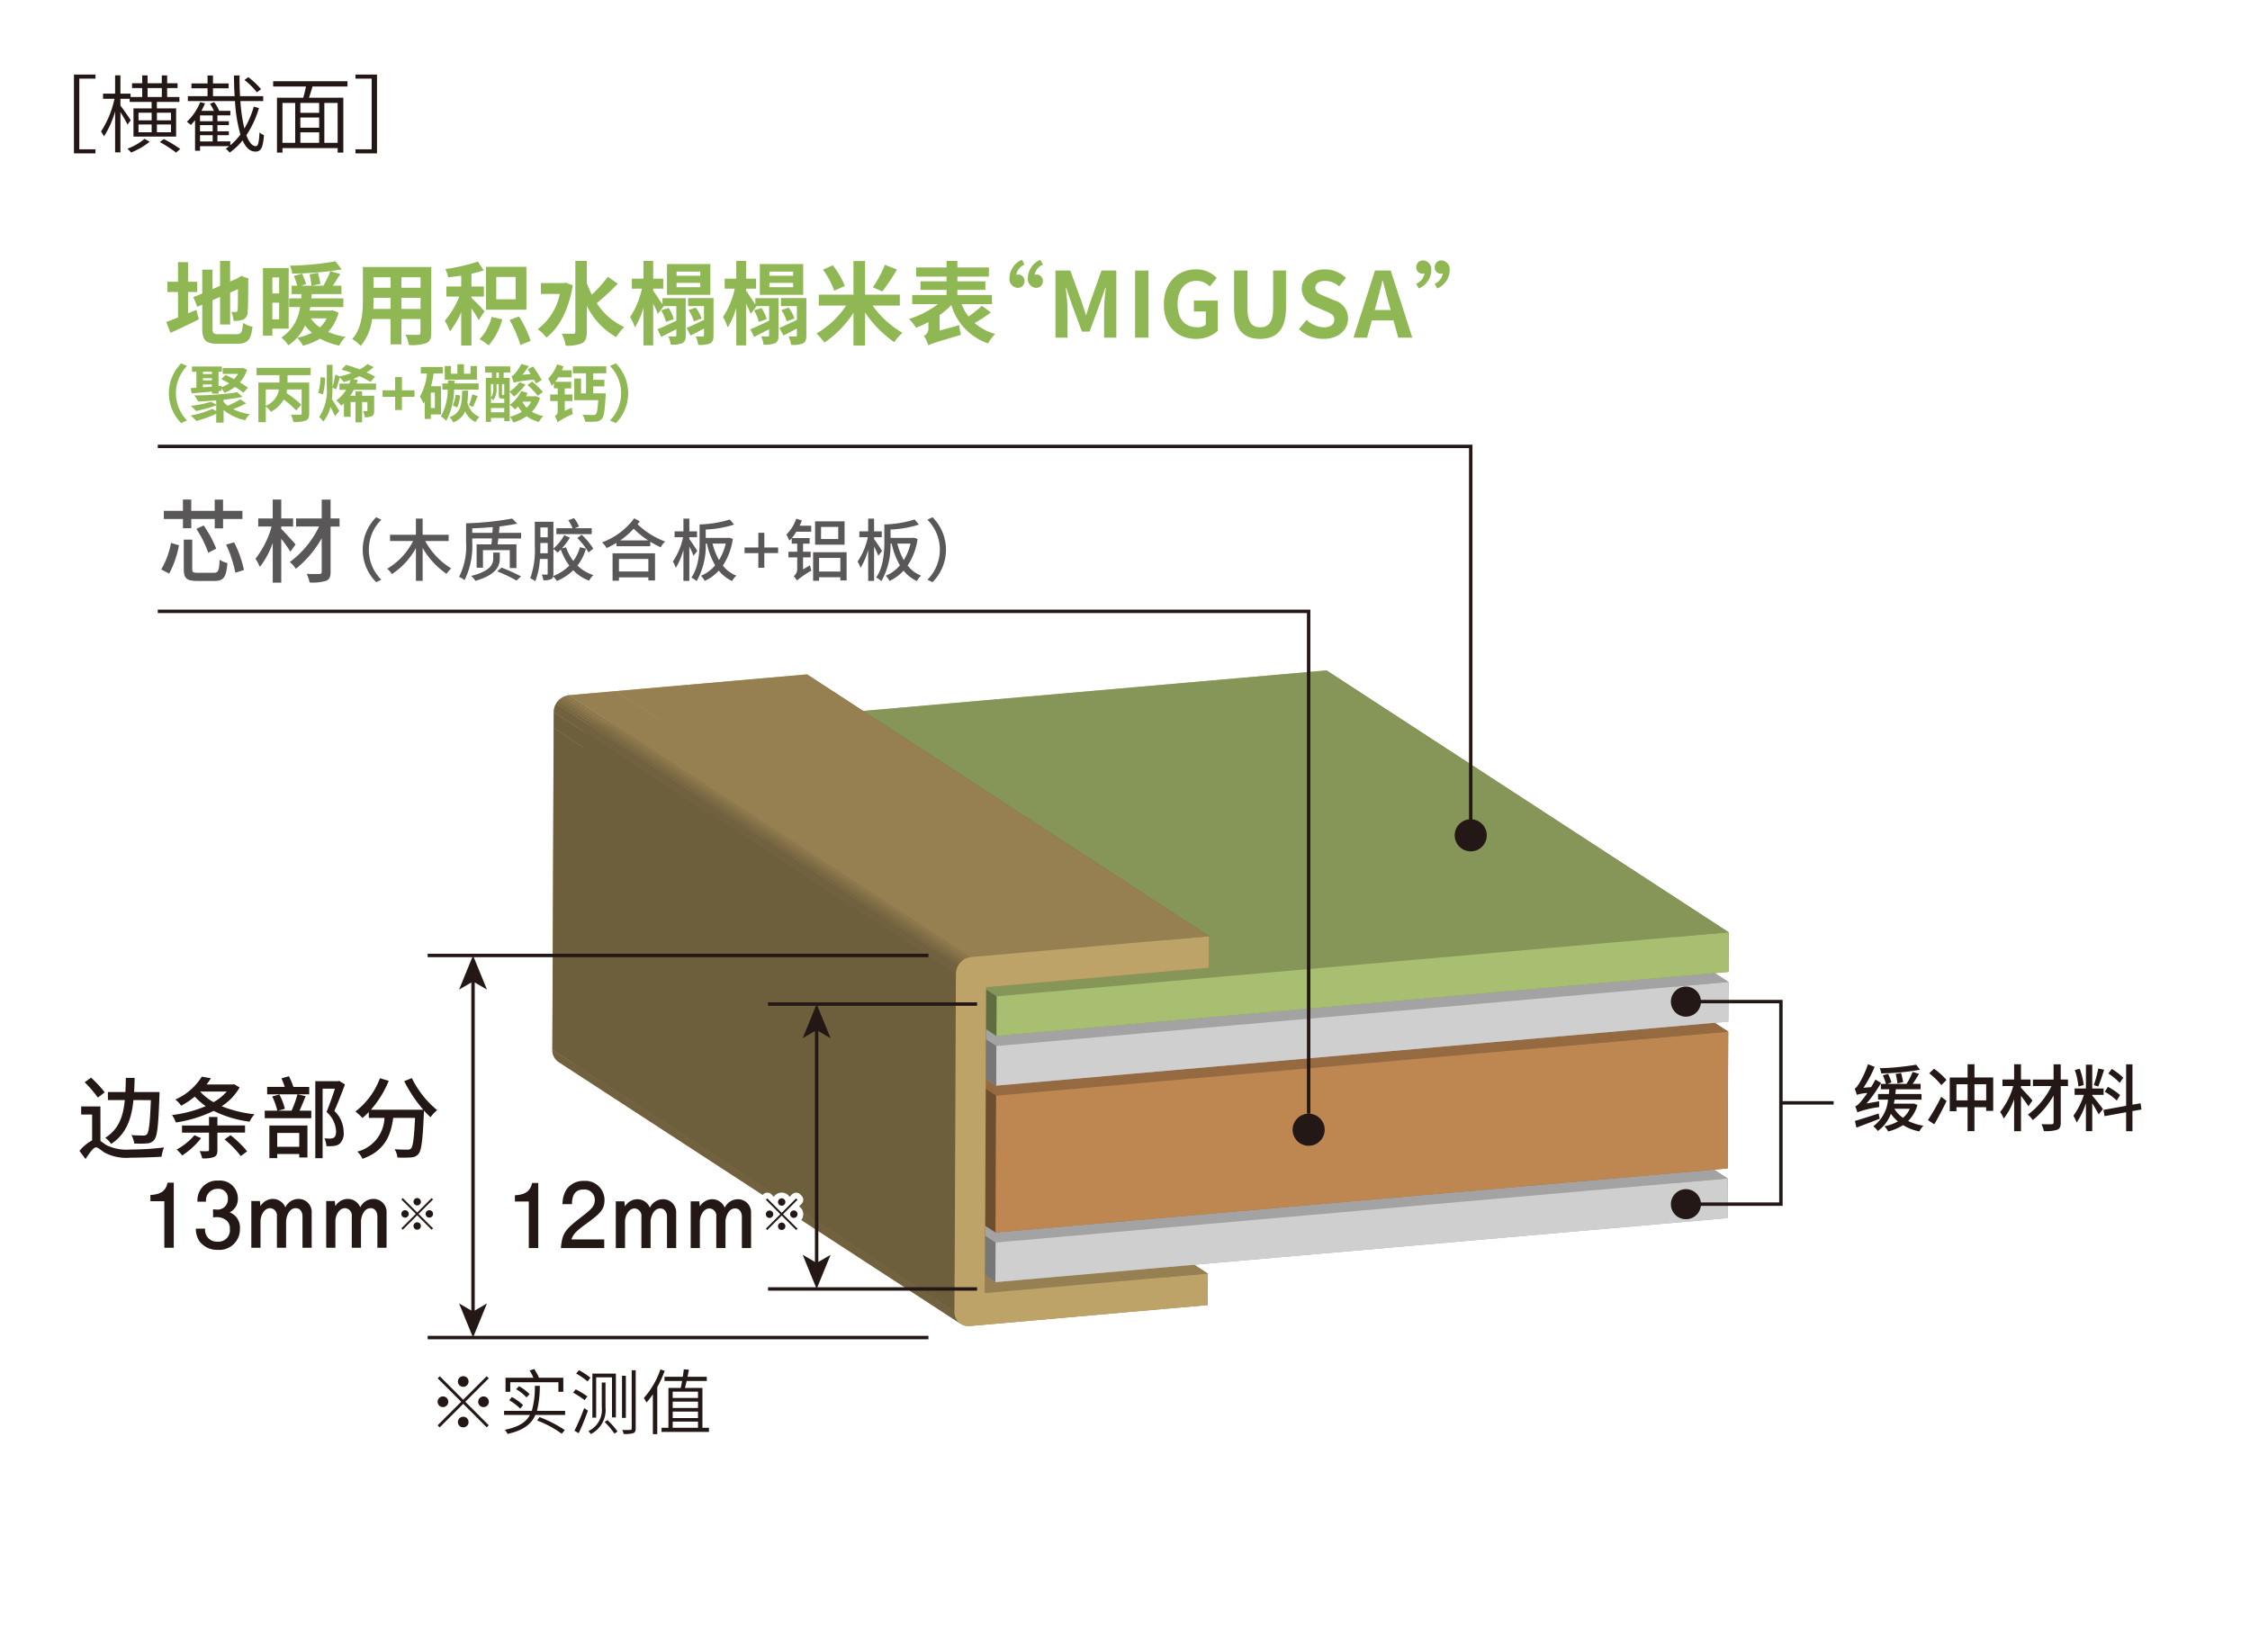 <svg id="レイヤー_1" data-name="レイヤー 1" xmlns="http://www.w3.org/2000/svg" xmlns:xlink="http://www.w3.org/1999/xlink" viewBox="0 0 320 235">
  <defs>
    <style>
      .cls-1, .cls-31 {
        fill: none;
      }

      .cls-2, .cls-29 {
        fill: #fff;
      }

      .cls-3 {
        isolation: isolate;
      }

      .cls-4 {
        fill: #cfcfd0;
      }

      .cls-5 {
        fill: #be8752;
      }

      .cls-6 {
        fill: #a8be70;
      }

      .cls-7 {
        fill: #bea368;
      }

      .cls-8 {
        fill: #777778;
      }

      .cls-9 {
        fill: #6d4e2f;
      }

      .cls-10 {
        fill: #616d40;
      }

      .cls-11 {
        fill: #6d5e3c;
      }

      .cls-12 {
        fill: #968052;
      }

      .cls-13 {
        fill: #a3a3a4;
      }

      .cls-14 {
        clip-path: url(#clip-path);
      }

      .cls-15 {
        fill: #907b4f;
      }

      .cls-16 {
        fill: #8c784c;
      }

      .cls-17 {
        fill: #966a41;
      }

      .cls-18 {
        fill: #859658;
      }

      .cls-19 {
        clip-path: url(#clip-path-2);
      }

      .cls-20 {
        fill: #71613e;
      }

      .cls-21 {
        clip-path: url(#clip-path-3);
      }

      .cls-22 {
        fill: #766540;
      }

      .cls-23 {
        fill: #7a6943;
      }

      .cls-24 {
        fill: #7e6c45;
      }

      .cls-25 {
        fill: #837047;
      }

      .cls-26 {
        fill: #87744a;
      }

      .cls-27 {
        fill: #595757;
      }

      .cls-28 {
        fill: #231815;
      }

      .cls-29 {
        stroke: #fff;
        stroke-linecap: round;
        stroke-linejoin: round;
        stroke-width: 1.626px;
      }

      .cls-30 {
        fill: #8fb754;
      }

      .cls-31 {
        stroke: #231815;
        stroke-width: 0.488px;
      }
    </style>
    <clipPath id="clip-path">
      <path class="cls-1" d="M79.456,151.08a1.953,1.953,0,0,0,1.247.3l57.2,37.252a1.953,1.953,0,0,1-1.247-.3Z"/>
    </clipPath>
    <clipPath id="clip-path-2">
      <path class="cls-1" d="M136.653,188.332l-57.2-37.252a2.037,2.037,0,0,1-.9-1.744l57.2,37.252A2.037,2.037,0,0,0,136.653,188.332Z"/>
    </clipPath>
    <clipPath id="clip-path-3">
      <path class="cls-1" d="M135.951,138.575l-57.2-37.252A2.456,2.456,0,0,1,80.92,98.9l57.2,37.252A2.456,2.456,0,0,0,135.951,138.575Z"/>
    </clipPath>
  </defs>
  <title>cn_img-tatami09koharu1</title>
  <rect class="cls-2" width="320" height="235"/>
  <g class="cls-3">
    <polygon class="cls-4" points="188.508 130.397 188.484 136.027 84.368 145.136 84.391 139.506 188.508 130.397"/>
    <polygon class="cls-5" points="188.594 109.506 188.513 128.965 84.397 138.074 84.477 118.615 188.594 109.506"/>
    <polygon class="cls-4" points="188.623 102.444 188.6 108.075 84.483 117.184 84.506 111.553 188.623 102.444"/>
    <polygon class="cls-6" points="188.652 95.373 188.629 101.004 84.512 110.113 84.535 104.482 188.652 95.373"/>
    <path class="cls-7" d="M114.772,95.938l-.018,4.47-31.7,2.773L82.879,146.7l31.7-2.773-.018,4.478L80.7,151.382a1.97,1.97,0,0,1-2.148-2.046l.189-45.778.009-2.235A2.456,2.456,0,0,1,80.92,98.9l6.673-.584Z"/>
    <polygon class="cls-8" points="245.704 167.649 245.681 173.28 188.484 136.027 188.508 130.397 245.704 167.649"/>
    <polygon class="cls-9" points="245.791 146.759 245.71 166.217 188.513 128.965 188.594 109.506 245.791 146.759"/>
    <polygon class="cls-8" points="245.82 139.696 245.796 145.327 188.6 108.075 188.623 102.444 245.82 139.696"/>
    <polygon class="cls-10" points="245.849 132.625 245.826 138.256 188.629 101.004 188.652 95.373 245.849 132.625"/>
    <polygon class="cls-11" points="171.771 181.177 171.752 185.655 114.555 148.403 114.574 143.925 171.771 181.177"/>
    <polygon class="cls-12" points="171.752 185.655 137.9 188.634 80.704 151.382 114.555 148.403 171.752 185.655"/>
    <polygon class="cls-12" points="140.076 183.95 82.879 146.698 114.574 143.925 171.771 181.177 140.076 183.95"/>
    <polygon class="cls-13" points="245.681 173.28 141.564 182.389 84.368 145.136 188.484 136.027 245.681 173.28"/>
    <g class="cls-3">
      <g class="cls-14">
        <g class="cls-3">
          <path class="cls-15" d="M137.9,188.634,80.7,151.382a2,2,0,0,1-.861-.109l57.2,37.252a2,2,0,0,0,.861.109"/>
          <path class="cls-16" d="M137.04,188.525l-57.2-37.252a1.9,1.9,0,0,1-.387-.193l57.2,37.252a1.9,1.9,0,0,0,.387.193"/>
        </g>
      </g>
    </g>
    <polygon class="cls-13" points="141.588 176.758 84.391 139.506 188.508 130.397 245.704 167.649 141.588 176.758"/>
    <polygon class="cls-17" points="245.71 166.217 141.594 175.326 84.397 138.074 188.513 128.965 245.71 166.217"/>
    <polygon class="cls-17" points="141.674 155.868 84.477 118.615 188.594 109.506 245.791 146.759 141.674 155.868"/>
    <polygon class="cls-13" points="245.796 145.327 141.68 154.436 84.483 117.184 188.6 108.075 245.796 145.327"/>
    <polygon class="cls-13" points="141.703 148.806 84.506 111.553 188.623 102.444 245.82 139.696 141.703 148.806"/>
    <polygon class="cls-18" points="245.826 138.256 141.709 147.365 84.512 110.113 188.629 101.004 245.826 138.256"/>
    <polygon class="cls-18" points="141.732 141.734 84.535 104.482 188.652 95.373 245.849 132.625 141.732 141.734"/>
    <polygon class="cls-11" points="171.969 133.19 171.95 137.66 114.753 100.407 114.772 95.938 171.969 133.19"/>
    <g class="cls-3">
      <g class="cls-19">
        <g class="cls-3">
          <path class="cls-20" d="M136.653,188.332l-57.2-37.252a2.037,2.037,0,0,1-.9-1.744l57.2,37.252a2.037,2.037,0,0,0,.9,1.744"/>
        </g>
      </g>
    </g>
    <polygon class="cls-4" points="245.704 167.649 245.681 173.28 141.564 182.389 141.588 176.758 245.704 167.649"/>
    <polygon class="cls-8" points="141.564 182.389 84.368 145.136 84.391 139.506 141.588 176.758 141.564 182.389"/>
    <polygon class="cls-9" points="141.594 175.326 84.397 138.074 84.477 118.615 141.674 155.868 141.594 175.326"/>
    <polygon class="cls-5" points="245.791 146.759 245.71 166.217 141.594 175.326 141.674 155.868 245.791 146.759"/>
    <polygon class="cls-4" points="245.82 139.696 245.796 145.327 141.68 154.436 141.703 148.806 245.82 139.696"/>
    <polygon class="cls-8" points="141.68 154.436 84.483 117.184 84.506 111.553 141.703 148.806 141.68 154.436"/>
    <polygon class="cls-6" points="245.849 132.625 245.826 138.256 141.709 147.365 141.732 141.734 245.849 132.625"/>
    <polygon class="cls-10" points="141.709 147.365 84.512 110.113 84.535 104.482 141.732 141.734 141.709 147.365"/>
    <polygon class="cls-12" points="171.95 137.66 140.255 140.433 83.058 103.18 114.753 100.407 171.95 137.66"/>
    <polygon class="cls-12" points="144.789 135.568 87.593 98.315 114.772 95.938 171.969 133.19 144.789 135.568"/>
    <polygon class="cls-11" points="140.255 140.433 140.076 183.95 82.879 146.698 83.058 103.18 140.255 140.433"/>
    <polygon class="cls-11" points="135.753 186.588 78.556 149.336 78.745 103.557 135.942 140.81 135.753 186.588"/>
    <polygon class="cls-12" points="138.117 136.152 80.92 98.899 87.593 98.315 144.789 135.568 138.117 136.152"/>
    <polygon class="cls-11" points="135.942 140.81 78.745 103.557 78.754 101.323 135.951 138.575 135.942 140.81"/>
    <g class="cls-3">
      <g class="cls-21">
        <g class="cls-3">
          <path class="cls-20" d="M135.951,138.575l-57.2-37.252a2.451,2.451,0,0,1,.341-1.228l57.2,37.252a2.451,2.451,0,0,0-.341,1.228"/>
          <path class="cls-22" d="M136.291,137.347l-57.2-37.252a2.546,2.546,0,0,1,.225-.324l57.2,37.252a2.546,2.546,0,0,0-.225.324"/>
          <path class="cls-23" d="M136.517,137.023,79.32,99.771a2.525,2.525,0,0,1,.228-.244l57.2,37.252a2.525,2.525,0,0,0-.228.244"/>
          <path class="cls-24" d="M136.744,136.78l-57.2-37.252a2.469,2.469,0,0,1,.241-.2l57.2,37.252a2.469,2.469,0,0,0-.241.2"/>
          <path class="cls-25" d="M136.985,136.581l-57.2-37.252a2.39,2.39,0,0,1,.267-.168l57.2,37.252a2.39,2.39,0,0,0-.267.168"/>
          <path class="cls-26" d="M137.252,136.413l-57.2-37.252a2.3,2.3,0,0,1,.32-.142l57.2,37.252a2.3,2.3,0,0,0-.32.142"/>
          <path class="cls-16" d="M137.572,136.271l-57.2-37.252a2.2,2.2,0,0,1,.48-.113l57.2,37.252a2.2,2.2,0,0,0-.48.113"/>
          <path class="cls-15" d="M138.051,136.158l-57.2-37.252.065-.007,57.2,37.252-.065.007"/>
        </g>
      </g>
    </g>
    <path class="cls-7" d="M171.969,133.19l-.018,4.47-31.7,2.773-.179,43.518,31.7-2.773-.018,4.478L137.9,188.634a1.97,1.97,0,0,1-2.148-2.046l.189-45.778.009-2.235a2.456,2.456,0,0,1,2.166-2.424l6.673-.584Z"/>
  </g>
  <g>
    <path class="cls-27" d="M22.93,81.007a11.566,11.566,0,0,0,1.391-3.773l1.133.335A14.091,14.091,0,0,1,24.063,81.6Zm3.091-5.86V73.833H23.3V72.674h2.717v-1.61h1.185v1.61h3.335v-1.6h1.185v1.6h2.756v1.159H31.726V75.16H30.541V73.833H27.206v1.313ZM30.4,81.483c.644,0,.76-.271.837-1.854a3.707,3.707,0,0,0,1.107.477c-.167,2.009-.515,2.537-1.867,2.537H28.056c-1.52,0-1.918-.373-1.918-1.7V76.77h1.2v4.16c0,.476.128.554.824.554Zm-1.442-6.735a15.588,15.588,0,0,1,1.79,3.3l-1.133.58a15.039,15.039,0,0,0-1.687-3.387Zm4.34,2.4a16.054,16.054,0,0,1,1.4,3.941l-1.224.386a17.607,17.607,0,0,0-1.313-4Z"/>
    <path class="cls-27" d="M41.3,78.482A22.385,22.385,0,0,0,40,76.641v6.246h-1.21V77.233a11.894,11.894,0,0,1-1.829,3.413,6.747,6.747,0,0,0-.631-1.159A13.006,13.006,0,0,0,38.632,74.9H36.726V73.756h2.061V71.064H40v2.692h1.688V74.9H40v.335c.5.489,1.739,1.867,2.035,2.215Zm6.993-3.58H47.016v6.439c0,.76-.18,1.094-.644,1.288a6.634,6.634,0,0,1-2.331.232,5.762,5.762,0,0,0-.425-1.224c.772.026,1.584.026,1.816.013s.322-.078.322-.309V76.576a15.386,15.386,0,0,1-3.67,4.34,5.1,5.1,0,0,0-.863-.966A13.639,13.639,0,0,0,45.38,74.9H42.109V73.756h3.645V71.077h1.262v2.679h1.275Z"/>
    <path class="cls-27" d="M53.5,73.582l.734.348a6.016,6.016,0,0,0,0,8.538l-.734.348a6.529,6.529,0,0,1,0-9.234Z"/>
    <path class="cls-27" d="M60.476,76.963a10.364,10.364,0,0,0,3.7,3.9,3.669,3.669,0,0,0-.667.772,11.243,11.243,0,0,1-3.4-3.689v4.685h-.956V77.967a10.479,10.479,0,0,1-3.41,3.7,4.509,4.509,0,0,0-.667-.763,9.692,9.692,0,0,0,3.68-3.941H55.472v-.889h3.68v-2.3h.956v2.3h3.7v.889Z"/>
    <path class="cls-27" d="M74.116,75.8V76.6H70.871c-.029.309-.068.589-.106.84h2.685v3.371H72.5v-2.55H68.687v2.5h-.9V77.436h2.1q.044-.376.087-.84H67.162v.531a10.944,10.944,0,0,1-1.091,5.4,2.744,2.744,0,0,0-.783-.454,9.629,9.629,0,0,0,1-4.945V74.442a42.744,42.744,0,0,0,6.558-.676l.715.724c-.734.155-1.594.29-2.511.4-.029.29-.058.6-.087.917Zm-3.033,3.642c0,.966-.367,2.3-3.467,3.188a3.133,3.133,0,0,0-.609-.7c2.946-.734,3.139-1.806,3.139-2.5v-.821h.937ZM70.03,75.8c.02-.29.039-.56.058-.821-.976.087-1.98.145-2.927.184V75.8Zm1.3,4.945A25.345,25.345,0,0,1,74.1,81.995l-.638.6a19.341,19.341,0,0,0-2.752-1.314Z"/>
    <path class="cls-27" d="M83.333,78.054a7.1,7.1,0,0,1-1.2,2.405,5.724,5.724,0,0,0,2.26,1.352,3.093,3.093,0,0,0-.608.792,6.011,6.011,0,0,1-2.26-1.478A7.487,7.487,0,0,1,79.2,82.652,3.254,3.254,0,0,0,78.668,82a.528.528,0,0,1-.271.376,2.289,2.289,0,0,1-1.12.165,2.784,2.784,0,0,0-.232-.812,5.973,5.973,0,0,0,.705.01c.106,0,.145-.039.145-.145V79.512H76.785a9.974,9.974,0,0,1-.657,3.168,3.3,3.3,0,0,0-.715-.416,12,12,0,0,0,.647-4.626V74.219h2.646v3.815a6.771,6.771,0,0,0,1.545-1.913l.8.367A9.249,9.249,0,0,1,79.914,78l.589-.135A7.077,7.077,0,0,0,81.537,79.8a6.272,6.272,0,0,0,.947-1.961ZM77.9,78.7V77.243H76.852v.4c0,.338,0,.686-.019,1.063Zm-1.043-3.67v1.4H77.9v-1.4ZM78.707,81.6a1.823,1.823,0,0,1-.029.348,6.706,6.706,0,0,0,2.289-1.487,8.6,8.6,0,0,1-1.208-2.289c-.154.164-.318.309-.463.444a3.865,3.865,0,0,0-.589-.521Zm5.448-5.622H79.132v-.831h2.3a5.72,5.72,0,0,0-.609-1.14l.821-.3a4.682,4.682,0,0,1,.7,1.2l-.628.241h2.444Zm-1.43.087a10.127,10.127,0,0,1,1.652,1.98l-.676.541a9.769,9.769,0,0,0-1.594-2.047Z"/>
    <path class="cls-27" d="M90.985,74.142c-.1.145-.193.29-.309.435A11.411,11.411,0,0,0,94.6,77.04a2.706,2.706,0,0,0-.628.821c-.512-.242-1-.5-1.487-.792v.637h-4.81v-.483a13.731,13.731,0,0,1-1.391.744,3.891,3.891,0,0,0-.657-.811,10.012,10.012,0,0,0,4.569-3.419Zm-3.864,4.569h6.037v3.863h-.947V82.13H88.03v.483h-.908Zm.908.8V81.3h4.182V79.512Zm4.153-2.637a12.657,12.657,0,0,1-2.058-1.661,11.243,11.243,0,0,1-1.912,1.661Z"/>
    <path class="cls-27" d="M98.637,79.059a13.742,13.742,0,0,0-.6-1.3v4.878H97.2V78.218a10.228,10.228,0,0,1-1.082,2.56,4.418,4.418,0,0,0-.425-.889,9.626,9.626,0,0,0,1.458-3.468H95.942v-.831H97.2V73.775h.84v1.816H99.13v.831H98.039v.261c.261.338.976,1.42,1.13,1.7Zm5.583-2.4a9.2,9.2,0,0,1-1.41,3.8,4.532,4.532,0,0,0,1.912,1.43,2.961,2.961,0,0,0-.6.772,5.3,5.3,0,0,1-1.893-1.487,6.223,6.223,0,0,1-2,1.468A3.462,3.462,0,0,0,99.7,81.9a5.225,5.225,0,0,0,2.009-1.478,10.626,10.626,0,0,1-1.169-3.091h-.164a10.252,10.252,0,0,1-1.3,5.341,3.612,3.612,0,0,0-.744-.512C99.4,80.633,99.5,78.441,99.5,76.914V74.606A15.83,15.83,0,0,0,103.8,73.9l.6.725a15.037,15.037,0,0,1-4.028.705v1.188h3.12l.165-.029Zm-2.878.667a9.22,9.22,0,0,0,.917,2.347,7.826,7.826,0,0,0,.957-2.347Z"/>
    <path class="cls-27" d="M107.854,78.682h-1.96v-.8h1.96V75.794h.85V77.88h1.961v.8H108.7v2.086h-.85Z"/>
    <path class="cls-27" d="M115.2,80.411a4.6,4.6,0,0,0,.2.763,13.321,13.321,0,0,0-2.057,1.41,3.185,3.185,0,0,0-.454-.618,1.24,1.24,0,0,0,.493-.966V79.29h-1.246v-.8h1.246V77.34H112.6v-.783a3.808,3.808,0,0,1-.338.348,5.871,5.871,0,0,0-.425-.859,5.852,5.852,0,0,0,1.41-2.26l.792.251a5.652,5.652,0,0,1-.319.753h1.652v.85h-2.115a7.091,7.091,0,0,1-.638.9h2.531v.8h-.937v1.149h1.082v.8h-1.082V81Zm5.206-1.854v4.008h-.889V82.12h-3.023v.5h-.85V78.556Zm-.29-1.072h-4.192V74.162h4.192Zm-.6,3.825V79.368h-3.023v1.941Zm-.3-6.355h-2.444v1.729h2.444Z"/>
    <path class="cls-27" d="M124.915,79.059a13.742,13.742,0,0,0-.6-1.3v4.878h-.84V78.218a10.228,10.228,0,0,1-1.082,2.56,4.418,4.418,0,0,0-.425-.889,9.626,9.626,0,0,0,1.458-3.468h-1.208v-.831h1.256V73.775h.84v1.816h1.091v.831h-1.091v.261c.261.338.976,1.42,1.13,1.7Zm5.583-2.4a9.2,9.2,0,0,1-1.41,3.8A4.532,4.532,0,0,0,131,81.889a2.961,2.961,0,0,0-.6.772,5.3,5.3,0,0,1-1.893-1.487,6.223,6.223,0,0,1-2,1.468,3.462,3.462,0,0,0-.531-.744,5.225,5.225,0,0,0,2.009-1.478,10.627,10.627,0,0,1-1.169-3.091h-.164a10.252,10.252,0,0,1-1.3,5.341,3.612,3.612,0,0,0-.744-.512c1.072-1.526,1.169-3.718,1.169-5.245V74.606a15.83,15.83,0,0,0,4.308-.705l.6.725a15.037,15.037,0,0,1-4.028.705v1.188h3.12l.165-.029Zm-2.878.667a9.22,9.22,0,0,0,.917,2.347,7.826,7.826,0,0,0,.957-2.347Z"/>
    <path class="cls-27" d="M132.626,82.816l-.734-.348a6.016,6.016,0,0,0,0-8.538l.734-.348a6.53,6.53,0,0,1,0,9.234Z"/>
  </g>
  <g>
    <path class="cls-28" d="M69.219,195.78l.293.294-3.338,3.338,3.338,3.339-.293.293-3.339-3.338-3.349,3.349-.293-.294,3.349-3.349-3.339-3.338.293-.294,3.338,3.339ZM63,200.17a.759.759,0,1,1,.758-.759A.764.764,0,0,1,63,200.17Zm2.124-3.642a.759.759,0,1,1,.759.759A.764.764,0,0,1,65.121,196.529Zm1.518,5.767a.759.759,0,1,1-.759-.759A.764.764,0,0,1,66.639,202.3Zm2.125-3.643a.759.759,0,1,1-.759.759A.765.765,0,0,1,68.763,198.653Z"/>
    <path class="cls-28" d="M80.371,200.7v.587H76.142c-.566,1.3-1.689,2.186-3.956,2.7a2.057,2.057,0,0,0-.395-.587c1.993-.4,3.025-1.093,3.582-2.114H71.691V200.7h3.946a12.4,12.4,0,0,0,.435-3.551h.7a14.607,14.607,0,0,1-.4,3.551Zm-7.8-2.711H71.9v-1.993h3.966a7.168,7.168,0,0,0-.546-1.032l.658-.212a7.217,7.217,0,0,1,.678,1.244h3.46v1.993h-.7V196.63H72.571Zm.232.748a7.294,7.294,0,0,1,1.588,1.144l-.4.506a7.668,7.668,0,0,0-1.578-1.2Zm2.084.062a6.527,6.527,0,0,0-1.477-1.174l.4-.425a6.417,6.417,0,0,1,1.507,1.123Zm1.841,2.792a17.252,17.252,0,0,1,3.6,1.851l-.435.517a14.844,14.844,0,0,0-3.49-1.882Z"/>
    <path class="cls-28" d="M81.882,197.642a12.182,12.182,0,0,1,1.659,1.011l-.395.526a13.97,13.97,0,0,0-1.639-1.072Zm1.2,2.67.536.364c-.375,1.042-.88,2.3-1.315,3.207l-.6-.354A32.342,32.342,0,0,0,83.086,200.312Zm-.739-5.392a10.721,10.721,0,0,1,1.629,1.063l-.415.536a9,9,0,0,0-1.619-1.123Zm3.773,1.76v3.511a3.837,3.837,0,0,1-2.094,3.814,1.926,1.926,0,0,0-.334-.425,3.347,3.347,0,0,0,1.9-3.4v-3.5Zm1.477-1.274v6.231h-.556v-5.705H84.786v5.736h-.537v-6.263ZM86.4,202.022a10.974,10.974,0,0,1,1.427,1.619l-.435.3a11.353,11.353,0,0,0-1.406-1.658Zm2.61-6.312V201.7h-.546v-5.989Zm1.4-.779v8.275c0,.395-.111.566-.344.668a4.045,4.045,0,0,1-1.366.111,2.715,2.715,0,0,0-.2-.566c.546.01,1.012.01,1.143,0s.2-.051.2-.2V194.93Z"/>
    <path class="cls-28" d="M94.532,195.011a15.874,15.874,0,0,1-1.052,2.316v6.688h-.627V198.35a10.938,10.938,0,0,1-.911,1.173,4.73,4.73,0,0,0-.375-.647,11.889,11.889,0,0,0,2.357-4.066Zm6.3,8.1v.587H94.087v-.587h.981v-5.665h1.74c.071-.283.142-.638.2-.992h-2.5v-.6h2.6c.061-.374.111-.748.142-1.062l.729.061c-.061.313-.122.657-.2,1h2.741v.6H97.658c-.081.364-.172.709-.243.992H99.9v5.665Zm-5.16-5.14v.9h3.6v-.9Zm3.6,1.417h-3.6v.91h3.6Zm-3.6,2.337h3.6v-.921h-3.6Zm0,1.386h3.6v-.88h-3.6Z"/>
  </g>
  <g>
    <path class="cls-28" d="M14.286,162.316c.228.14.495.354.875.6a6.559,6.559,0,0,0,3.436.608,39.592,39.592,0,0,0,4.73-.291,5.467,5.467,0,0,0-.355,1.318c-.9.063-3.12.14-4.413.14a6.726,6.726,0,0,1-3.639-.7c-.532-.33-.976-.773-1.255-.773-.393,0-.951.824-1.5,1.661l-.862-1.154a5.8,5.8,0,0,1,1.8-1.5v-3.678h-1.56V157.4h2.739Zm-.368-6.176a16.044,16.044,0,0,0-1.877-2.181l.913-.659a16.831,16.831,0,0,1,1.94,2.092Zm5.059.355c-.253,2.587-.976,4.793-3.17,6.238a3.414,3.414,0,0,0-.837-.875c1.94-1.217,2.574-3.119,2.777-5.363h-2.4v-1.142h2.485c.038-.646.051-1.331.063-2.016h1.255q-.019,1.027-.076,2.016h3.614s0,.381-.013.546c-.152,4.172-.292,5.706-.735,6.238a1.345,1.345,0,0,1-1.04.52,13.8,13.8,0,0,1-1.813.013,2.949,2.949,0,0,0-.406-1.2c.735.063,1.408.063,1.7.063a.582.582,0,0,0,.507-.165c.292-.317.444-1.623.57-4.869Z"/>
    <path class="cls-28" d="M34.078,154.695a7.773,7.773,0,0,1-2.549,2.676,17.869,17.869,0,0,0,4.667,1.142,4.456,4.456,0,0,0-.7,1.052,16.078,16.078,0,0,1-5.11-1.534,18.443,18.443,0,0,1-5.376,1.648,4.164,4.164,0,0,0-.545-1.053,17.76,17.76,0,0,0,4.793-1.268A10.017,10.017,0,0,1,27.7,156a11.223,11.223,0,0,1-1.94,1.293,3.606,3.606,0,0,0-.824-.875A8.444,8.444,0,0,0,28.7,153.16l1.293.229c-.19.3-.393.6-.608.888h3.69l.2-.051ZM28.6,161.909a10.933,10.933,0,0,1-2.688,2.46,6.114,6.114,0,0,0-.786-.837,9.216,9.216,0,0,0,2.536-2.041Zm2.32-.786V163.6c0,.546-.114.837-.495,1a4.353,4.353,0,0,1-1.674.178,4.285,4.285,0,0,0-.355-1.027c.457.025.989.025,1.128.013s.2-.038.2-.178v-2.46H25.886V160.11h3.842V158.9H30.92v1.205h3.931v1.014Zm-2.435-5.82a7.319,7.319,0,0,0,1.889,1.484,7.236,7.236,0,0,0,1.877-1.509H28.5Zm4.3,6.188a14.575,14.575,0,0,1,2.359,2.295l-.9.672a14.289,14.289,0,0,0-2.308-2.371Z"/>
    <path class="cls-28" d="M43.472,155.938c-.279.7-.6,1.458-.875,2.066h1.674v1.065H37.652V158H39.44a10.084,10.084,0,0,0-.723-2.028l1.014-.267a8.512,8.512,0,0,1,.786,2.028l-.925.267h1.876a14.7,14.7,0,0,0,.837-2.333Zm.507-.267H37.995v-1.053H40.5a12.7,12.7,0,0,0-.469-1.217l1.065-.3a11.5,11.5,0,0,1,.634,1.521h2.245Zm-5.668,4.438h5.414v4.552H42.559v-.494H39.427v.583H38.311Zm1.116,1.064v1.966h3.132v-1.966Zm9.637-6.9c-.444,1.179-1,2.625-1.509,3.766a4.184,4.184,0,0,1,1.319,2.979,2.012,2.012,0,0,1-.609,1.725,1.766,1.766,0,0,1-.786.279,7.057,7.057,0,0,1-1.052.025,2.862,2.862,0,0,0-.292-1.116,7.255,7.255,0,0,0,.85.038,1.135,1.135,0,0,0,.495-.127c.241-.151.317-.507.317-.937a3.91,3.91,0,0,0-1.356-2.727c.418-1.015.888-2.333,1.192-3.31h-1.75v9.891h-1.04V153.807h3.221l.177-.051Z"/>
    <path class="cls-28" d="M58.573,153.364a13.77,13.77,0,0,0,3.6,4.564,5.015,5.015,0,0,0-.938,1,9.533,9.533,0,0,1-.938-.951c0,.14,0,.317-.013.419-.165,3.8-.343,5.262-.761,5.757a1.39,1.39,0,0,1-1.052.494,13.73,13.73,0,0,1-1.953.013,2.83,2.83,0,0,0-.393-1.18c.761.063,1.5.063,1.8.063a.662.662,0,0,0,.52-.151c.292-.292.444-1.472.583-4.362H55.922c-.33,2.447-1.154,4.666-4.362,5.82a3.753,3.753,0,0,0-.735-1.027,5.131,5.131,0,0,0,3.854-4.793H52.448v-.837a11.066,11.066,0,0,1-.9.85,7.8,7.8,0,0,0-1-.926,10.578,10.578,0,0,0,3.487-4.729l1.255.367a14.618,14.618,0,0,1-2.536,4.108H60.2a19.835,19.835,0,0,1-2.713-4.058Z"/>
    <path class="cls-28" d="M23.37,177.5v-6.619H21.392v-.888c1.991-.089,2.27-1.064,2.447-1.75h.875V177.5Z"/>
    <path class="cls-28" d="M30.977,177.8a3.116,3.116,0,0,1-2.625-1.243,3.184,3.184,0,0,1-.495-1.775h1.319a1.667,1.667,0,0,0,1.775,1.852,1.617,1.617,0,0,0,1.737-1.788,1.474,1.474,0,0,0-.418-1.179,2.172,2.172,0,0,0-1.471-.521,3.81,3.81,0,0,0-.495.038v-1.166a4.335,4.335,0,0,0,.52.051,1.46,1.46,0,0,0,1.585-1.547,1.322,1.322,0,0,0-1.446-1.4,1.631,1.631,0,0,0-1.661,1.826H28.086a2.788,2.788,0,0,1,2.954-3,2.55,2.55,0,0,1,2.79,2.536,2.113,2.113,0,0,1-1.167,1.978,2.288,2.288,0,0,1,1.458,2.308A2.921,2.921,0,0,1,30.977,177.8Z"/>
    <path class="cls-28" d="M43.022,177.5v-4.463c0-.571-.3-1.167-.951-1.167-1.1,0-1.382,1.471-1.382,1.839V177.5H39.383v-4.476a1.033,1.033,0,0,0-.951-1.154c-.925,0-1.382,1.129-1.382,1.839V177.5H35.744v-6.645h1.217l.089.723a2.07,2.07,0,0,1,1.762-1.026,1.928,1.928,0,0,1,1.775,1.2,2.085,2.085,0,0,1,1.851-1.2,1.865,1.865,0,0,1,1.89,1.749v5.2Z"/>
    <path class="cls-28" d="M53.672,177.5v-4.463c0-.571-.3-1.167-.951-1.167-1.1,0-1.382,1.471-1.382,1.839V177.5H50.033v-4.476a1.033,1.033,0,0,0-.951-1.154c-.926,0-1.382,1.129-1.382,1.839V177.5H46.394v-6.645h1.217l.089.723a2.07,2.07,0,0,1,1.762-1.026,1.928,1.928,0,0,1,1.775,1.2,2.085,2.085,0,0,1,1.851-1.2,1.865,1.865,0,0,1,1.89,1.749v5.2Z"/>
    <path class="cls-28" d="M57.284,174.937l-.2-.2,2.058-2.052-2.058-2.052.2-.2,2.051,2.059,2.052-2.059.2.2-2.058,2.052,2.058,2.052-.2.2-2.052-2.058Zm.854-2.254a.529.529,0,1,1-.525-.525A.528.528,0,0,1,58.139,172.683Zm1.723-1.723a.526.526,0,1,1-.526-.532A.528.528,0,0,1,59.861,170.96Zm0,3.445a.526.526,0,1,1-.526-.526A.53.53,0,0,1,59.861,174.406Zm1.729-1.723a.529.529,0,1,1-.532-.525A.529.529,0,0,1,61.59,172.683Z"/>
  </g>
  <g>
    <path class="cls-29" d="M75.209,177.542v-6.619H73.231v-.888c1.991-.089,2.27-1.064,2.447-1.75h.875v9.257Z"/>
    <path class="cls-29" d="M83.425,174.055c-1.306.951-1.864,1.4-2.156,2.258h4.667v1.229H79.773c.19-2.143.583-2.612,2.891-4.4,1.534-1.191,1.927-1.6,1.927-2.422a1.452,1.452,0,0,0-1.61-1.5c-1.56,0-1.61,1.383-1.636,2.08H80a3.925,3.925,0,0,1,.6-2.144,2.948,2.948,0,0,1,2.473-1.166,2.716,2.716,0,0,1,2.9,2.738C85.974,172.1,85.276,172.7,83.425,174.055Z"/>
    <path class="cls-29" d="M94.861,177.542v-4.464c0-.57-.3-1.166-.951-1.166-1.1,0-1.382,1.471-1.382,1.839v3.791H91.222v-4.476a1.033,1.033,0,0,0-.951-1.154c-.925,0-1.382,1.129-1.382,1.839v3.791H87.583V170.9H88.8l.089.723a2.07,2.07,0,0,1,1.762-1.026,1.928,1.928,0,0,1,1.775,1.2,2.085,2.085,0,0,1,1.851-1.2,1.865,1.865,0,0,1,1.89,1.749v5.2Z"/>
    <path class="cls-29" d="M105.511,177.542v-4.464c0-.57-.3-1.166-.951-1.166-1.1,0-1.382,1.471-1.382,1.839v3.791h-1.306v-4.476a1.033,1.033,0,0,0-.951-1.154c-.926,0-1.382,1.129-1.382,1.839v3.791H98.233V170.9H99.45l.089.723a2.07,2.07,0,0,1,1.762-1.026,1.928,1.928,0,0,1,1.775,1.2,2.085,2.085,0,0,1,1.851-1.2,1.865,1.865,0,0,1,1.89,1.749v5.2Z"/>
    <path class="cls-29" d="M109.123,174.981l-.2-.2,2.058-2.052-2.058-2.052.2-.2,2.051,2.058,2.052-2.058.2.2-2.058,2.052,2.058,2.052-.2.2-2.052-2.058Zm.854-2.254a.529.529,0,1,1-.525-.525A.528.528,0,0,1,109.978,172.727ZM111.7,171a.526.526,0,1,1-.526-.531A.528.528,0,0,1,111.7,171Zm0,3.445a.526.526,0,1,1-.526-.526A.53.53,0,0,1,111.7,174.449Zm1.729-1.723a.529.529,0,1,1-.532-.525A.529.529,0,0,1,113.429,172.727Z"/>
  </g>
  <g>
    <path class="cls-28" d="M75.209,177.542v-6.619H73.231v-.888c1.991-.089,2.27-1.064,2.447-1.75h.875v9.257Z"/>
    <path class="cls-28" d="M83.425,174.055c-1.306.951-1.864,1.4-2.156,2.258h4.667v1.229H79.773c.19-2.143.583-2.612,2.891-4.4,1.534-1.191,1.927-1.6,1.927-2.422a1.452,1.452,0,0,0-1.61-1.5c-1.56,0-1.61,1.383-1.636,2.08H80a3.925,3.925,0,0,1,.6-2.144,2.948,2.948,0,0,1,2.473-1.166,2.716,2.716,0,0,1,2.9,2.738C85.974,172.1,85.276,172.7,83.425,174.055Z"/>
    <path class="cls-28" d="M94.861,177.542v-4.464c0-.57-.3-1.166-.951-1.166-1.1,0-1.382,1.471-1.382,1.839v3.791H91.222v-4.476a1.033,1.033,0,0,0-.951-1.154c-.925,0-1.382,1.129-1.382,1.839v3.791H87.583V170.9H88.8l.089.723a2.07,2.07,0,0,1,1.762-1.026,1.928,1.928,0,0,1,1.775,1.2,2.085,2.085,0,0,1,1.851-1.2,1.865,1.865,0,0,1,1.89,1.749v5.2Z"/>
    <path class="cls-28" d="M105.511,177.542v-4.464c0-.57-.3-1.166-.951-1.166-1.1,0-1.382,1.471-1.382,1.839v3.791h-1.306v-4.476a1.033,1.033,0,0,0-.951-1.154c-.926,0-1.382,1.129-1.382,1.839v3.791H98.233V170.9H99.45l.089.723a2.07,2.07,0,0,1,1.762-1.026,1.928,1.928,0,0,1,1.775,1.2,2.085,2.085,0,0,1,1.851-1.2,1.865,1.865,0,0,1,1.89,1.749v5.2Z"/>
    <path class="cls-28" d="M109.123,174.981l-.2-.2,2.058-2.052-2.058-2.052.2-.2,2.051,2.058,2.052-2.058.2.2-2.058,2.052,2.058,2.052-.2.2-2.052-2.058Zm.854-2.254a.529.529,0,1,1-.525-.525A.528.528,0,0,1,109.978,172.727ZM111.7,171a.526.526,0,1,1-.526-.531A.528.528,0,0,1,111.7,171Zm0,3.445a.526.526,0,1,1-.526-.526A.53.53,0,0,1,111.7,174.449Zm1.729-1.723a.529.529,0,1,1-.532-.525A.529.529,0,0,1,113.429,172.727Z"/>
  </g>
  <g>
    <path class="cls-30" d="M26.743,44.579c.4-.167.8-.335,1.185-.5l.348,1.352c-1.365.683-2.833,1.378-4.018,1.919L23.64,45.8c.463-.167,1.03-.386,1.674-.631V41.54H23.807V40.085h1.507V37.29h1.43v2.795h1.3V41.54h-1.3Zm6.877,2.962c.708,0,.837-.3.953-1.61a3.871,3.871,0,0,0,1.339.554c-.206,1.8-.657,2.421-2.164,2.421H31.006c-1.738,0-2.241-.477-2.241-2.254v-3.31l-.7.3L27.5,42.274l1.262-.528V38.359h1.468v2.756l1.069-.451V37.11h1.429v2.937l1.018-.438.271-.18.271-.181,1.069.374-.052.258c0,2.447-.025,3.992-.09,4.52a1.1,1.1,0,0,1-.657,1.069,3.589,3.589,0,0,1-1.339.181A4.109,4.109,0,0,0,32.9,44.36a5.837,5.837,0,0,0,.618.026c.155,0,.232-.052.284-.283.025-.206.039-1.146.039-2.975l-1.108.489v4.546H31.3V42.235l-1.069.464v3.979c0,.747.116.863.9.863Z"/>
    <path class="cls-30" d="M38.736,46.756v1H37.4V38.127h3.657v8.628Zm0-7.289v2.279H39.7V39.467Zm.966,5.962v-2.37h-.966v2.37Zm8.448-.953a6.384,6.384,0,0,1-1.481,2.743,9.919,9.919,0,0,0,2.473.7,5.056,5.056,0,0,0-.9,1.249,9.816,9.816,0,0,1-2.717-.992,8.938,8.938,0,0,1-2.434,1,5.106,5.106,0,0,0-.824-1.133,7.893,7.893,0,0,0,2.1-.708,5.368,5.368,0,0,1-.979-1.043A6.577,6.577,0,0,1,41,49.125a4.037,4.037,0,0,0-.992-1.107,5.939,5.939,0,0,0,2.653-4.34H41.119V42.441h1.713c.013-.206.026-.412.051-.6h-1.4v-1.2h.785a13.414,13.414,0,0,0-.463-1.391l1.159-.322c.206.477.463,1.095.58,1.481l-.721.232H44.3a15.2,15.2,0,0,0-.271-1.623l1.185-.206c.142.5.3,1.159.361,1.558l-1.21.271h1.623a13.973,13.973,0,0,0,1-2.074,50.829,50.829,0,0,1-5.422.361,4.387,4.387,0,0,0-.335-1.133,42.07,42.07,0,0,0,6.478-.618l.876,1.146c-.49.09-1.03.167-1.6.245l1.417.412c-.36.567-.734,1.159-1.056,1.662h1.21v1.2H44.338c-.013.206-.026.4-.052.6h4.546v1.236h-4.7c-.039.167-.064.335-.1.5h3.052l.245-.039Zm-3.941.812A4.71,4.71,0,0,0,45.5,46.575a4.139,4.139,0,0,0,.953-1.288Z"/>
    <path class="cls-30" d="M61.328,47.335c0,.824-.18,1.236-.7,1.468a5.971,5.971,0,0,1-2.473.271,5.8,5.8,0,0,0-.489-1.468c.721.039,1.571.025,1.8.025s.335-.077.335-.309V45.39H57.091v3.593H55.546V45.39H52.918A7.375,7.375,0,0,1,51.3,49.215a5.654,5.654,0,0,0-1.21-.991c1.4-1.545,1.52-3.838,1.52-5.641v-4.6h9.723Zm-5.782-3.387V42.364H53.124V42.6c0,.412-.013.875-.039,1.352Zm-2.421-4.507v1.494h2.421V39.441Zm6.684,0H57.091v1.494h2.717Zm0,4.507V42.364H57.091v1.584Z"/>
    <path class="cls-30" d="M68.08,45.532a19.418,19.418,0,0,0-1.03-1.674v5.293H65.594V44.4a12.021,12.021,0,0,1-1.6,2.73,8.472,8.472,0,0,0-.734-1.494,12.388,12.388,0,0,0,2.061-3.451H63.482v-1.43h2.112V39.209c-.631.1-1.262.18-1.854.245a5.352,5.352,0,0,0-.4-1.185A24.429,24.429,0,0,0,67.977,37.2l.812,1.262a13.955,13.955,0,0,1-1.739.477v1.816h1.765v1.43H67.049v.193c.425.361,1.6,1.584,1.868,1.906Zm3.361-.1A9.647,9.647,0,0,1,69.5,49.138a8.739,8.739,0,0,0-1.288-.889,7.178,7.178,0,0,0,1.713-3.168Zm3.426-1.378H69.123v-6.1h5.744ZM73.334,39.4H70.578v3.181h2.756Zm.477,5.615a15.639,15.639,0,0,1,1.661,3.478l-1.455.579a17.6,17.6,0,0,0-1.545-3.554Z"/>
    <path class="cls-30" d="M81.463,40.587c-.566,3.477-1.957,6.079-3.76,7.431a5.387,5.387,0,0,0-1.236-1.185,8.382,8.382,0,0,0,3.155-5.022H76.93V40.265h3.246l.283-.052Zm6.4-.219c-.953.953-2.074,2.022-2.988,2.756a9.1,9.1,0,0,0,3.915,3.4,6.912,6.912,0,0,0-1.146,1.43A10.247,10.247,0,0,1,83.459,43.5v3.7c0,.889-.167,1.339-.683,1.623a5.2,5.2,0,0,1-2.318.348,6.685,6.685,0,0,0-.566-1.713c.708.026,1.391.026,1.635.026.219,0,.3-.077.3-.3V37.122h1.636v3.143a14.619,14.619,0,0,0,.708,1.661,20.526,20.526,0,0,0,2.28-2.55Z"/>
    <path class="cls-30" d="M97.526,47.709c0,.58-.116.9-.49,1.107a3.788,3.788,0,0,1-1.648.206,3.9,3.9,0,0,0-.334-1.172c.386.013.811.013.94.013s.193-.039.193-.18v-.85c-.747.386-1.494.76-2.138,1.095l-.541-1.082c.7-.3,1.687-.734,2.679-1.224V43.549H94.371l.013.025-.824,1.082A13.891,13.891,0,0,0,92.9,43.2v5.937H91.512V43.781A11.306,11.306,0,0,1,90.3,46.588a8.2,8.2,0,0,0-.683-1.494,11.645,11.645,0,0,0,1.674-4.031H89.863V39.647h1.648V37.122H92.9v2.524h1.43v1.417H92.9v.3c.3.4.966,1.417,1.313,1.944v-.9h3.31ZM95.1,43.819a5.925,5.925,0,0,1,.734,1.584l-1.121.386a6.413,6.413,0,0,0-.683-1.648Zm5.924-1.88H94.86V37.56h6.169Zm-1.43-3.3H96.225v.592H99.6Zm0,1.6H96.225v.618H99.6Zm1.88,7.47c0,.6-.1.927-.5,1.146a3.878,3.878,0,0,1-1.661.206,5.706,5.706,0,0,0-.361-1.21c.412.013.85.013.979.013.154,0,.193-.039.193-.18V46.73c-.644.361-1.313.7-1.906.992l-.58-1.069c.644-.271,1.559-.7,2.485-1.146V43.549H97.86V42.4h3.619Zm-2.524-3.954a5.092,5.092,0,0,1,.824,1.558l-1.095.4a5.736,5.736,0,0,0-.76-1.6Z"/>
    <path class="cls-30" d="M110.729,47.709c0,.58-.116.9-.489,1.107a3.791,3.791,0,0,1-1.648.206,3.919,3.919,0,0,0-.335-1.172c.386.013.811.013.94.013s.193-.039.193-.18v-.85c-.747.386-1.494.76-2.138,1.095l-.541-1.082c.7-.3,1.687-.734,2.679-1.224V43.549h-1.816l.013.025-.824,1.082a13.994,13.994,0,0,0-.657-1.456v5.937h-1.391V43.781a11.324,11.324,0,0,1-1.211,2.808,8.23,8.23,0,0,0-.682-1.494,11.664,11.664,0,0,0,1.674-4.031h-1.429V39.647h1.648V37.122h1.391v2.524h1.43v1.417h-1.43v.3c.3.4.966,1.417,1.313,1.944v-.9h3.31Zm-2.421-3.89a5.925,5.925,0,0,1,.734,1.584l-1.121.386a6.413,6.413,0,0,0-.683-1.648Zm5.924-1.88h-6.169V37.56h6.169Zm-1.43-3.3h-3.374v.592H112.8Zm0,1.6h-3.374v.618H112.8Zm1.88,7.47c0,.6-.1.927-.5,1.146a3.878,3.878,0,0,1-1.661.206,5.677,5.677,0,0,0-.361-1.21c.412.013.85.013.979.013.154,0,.193-.039.193-.18V46.73c-.644.361-1.314.7-1.906.992l-.58-1.069c.644-.271,1.558-.7,2.486-1.146V43.549h-2.267V42.4h3.619Zm-2.524-3.954a5.092,5.092,0,0,1,.824,1.558l-1.094.4a5.766,5.766,0,0,0-.76-1.6Z"/>
    <path class="cls-30" d="M124.1,43.471a13.664,13.664,0,0,0,4.25,3.876,7.265,7.265,0,0,0-1.172,1.327,16.017,16.017,0,0,1-4.147-4.224v4.713h-1.648V44.5a14.932,14.932,0,0,1-4.134,4.237,8.26,8.26,0,0,0-1.133-1.288,12.826,12.826,0,0,0,4.224-3.979h-3.889V41.913h4.932V37.135h1.648v4.778h4.945v1.558Zm-5.46-2.112a11.227,11.227,0,0,0-1.6-3l1.4-.618a11.753,11.753,0,0,1,1.713,2.937Zm8.924-3.014a27.762,27.762,0,0,1-2.086,3.117l-1.339-.592a16.491,16.491,0,0,0,1.713-3.194Z"/>
    <path class="cls-30" d="M140.923,44.45a27.144,27.144,0,0,1-2.305,1.507,7.419,7.419,0,0,0,2.911,1.545,6.158,6.158,0,0,0-1,1.352,8.249,8.249,0,0,1-5.229-5.448,12.821,12.821,0,0,1-1.661,1.417v2.2l2.782-.76a8.277,8.277,0,0,0,.257,1.365c-3.683,1.095-4.263,1.275-4.649,1.507a4.976,4.976,0,0,0-.631-1.352,1.108,1.108,0,0,0,.644-1.018v-.953a11.871,11.871,0,0,1-1.764.8,7.337,7.337,0,0,0-.992-1.236,13.221,13.221,0,0,0,4.108-2.112h-3.658v-1.3h4.881v-.721h-3.7V40.02h3.7v-.67h-4.327v-1.3h4.327v-.927h1.545v.927h4.482v1.3h-4.482v.67h3.979v1.223h-3.979v.721h4.919v1.3H136.75a7.1,7.1,0,0,0,.992,1.751,16.348,16.348,0,0,0,1.906-1.507Z"/>
    <path class="cls-30" d="M144.53,39.118a.644.644,0,0,1,.271-.064.89.89,0,0,1,.9.94.941.941,0,0,1-1,.953,1.254,1.254,0,0,1-1.133-1.378,2.9,2.9,0,0,1,1.777-2.614l.36.682A1.954,1.954,0,0,0,144.53,39.118Zm2.614,0a.661.661,0,0,1,.283-.064.887.887,0,0,1,.889.94.933.933,0,0,1-1,.953,1.254,1.254,0,0,1-1.133-1.378,2.9,2.9,0,0,1,1.777-2.614l.374.682A1.947,1.947,0,0,0,147.144,39.118Z"/>
    <path class="cls-30" d="M150.11,38.488h2.112l1.623,4.469c.206.593.386,1.224.58,1.829h.064c.206-.605.374-1.236.58-1.829l1.584-4.469h2.112v9.543h-1.739V44.051c0-.9.142-2.228.245-3.129h-.064l-.773,2.241-1.468,4.005h-1.094l-1.481-4.005-.76-2.241h-.051c.09.9.245,2.228.245,3.129v3.979H150.11Z"/>
    <path class="cls-30" d="M161.433,38.488h1.906v9.543h-1.906Z"/>
    <path class="cls-30" d="M165.528,43.3c0-3.142,2.035-4.984,4.572-4.984a4.009,4.009,0,0,1,2.949,1.224l-1,1.21a2.555,2.555,0,0,0-1.88-.8c-1.584,0-2.692,1.236-2.692,3.284,0,2.074.953,3.323,2.834,3.323a1.908,1.908,0,0,0,1.185-.36v-1.88H169.8V42.763h3.388v4.3a4.49,4.49,0,0,1-3.091,1.146C167.512,48.211,165.528,46.485,165.528,43.3Z"/>
    <path class="cls-30" d="M175.512,43.742V38.488h1.906v5.422c0,1.983.7,2.653,1.8,2.653,1.134,0,1.854-.669,1.854-2.653V38.488H182.9v5.254c0,3.168-1.353,4.469-3.684,4.469S175.512,46.91,175.512,43.742Z"/>
    <path class="cls-30" d="M184.735,46.82l1.095-1.314a3.748,3.748,0,0,0,2.421,1.056c.991,0,1.52-.425,1.52-1.095,0-.708-.579-.927-1.43-1.288l-1.274-.541a2.761,2.761,0,0,1-1.932-2.562c0-1.559,1.365-2.756,3.3-2.756a4.228,4.228,0,0,1,2.987,1.224l-.966,1.2a3.039,3.039,0,0,0-2.021-.786c-.838,0-1.365.374-1.365,1,0,.683.67.927,1.48,1.249l1.25.528a2.633,2.633,0,0,1,1.918,2.588c0,1.559-1.3,2.885-3.5,2.885A5.077,5.077,0,0,1,184.735,46.82Z"/>
    <path class="cls-30" d="M195.555,38.488h2.24l3.065,9.543h-2l-.67-2.447H195.1l-.67,2.447H192.5Zm-.039,5.615h2.267l-.283-1.043c-.3-.992-.554-2.086-.824-3.117h-.064c-.245,1.043-.528,2.125-.812,3.117Z"/>
    <path class="cls-30" d="M202.6,38.874a.509.509,0,0,1-.283.064.887.887,0,0,1-.889-.94.94.94,0,0,1,1-.953,1.259,1.259,0,0,1,1.134,1.391,2.866,2.866,0,0,1-1.777,2.6l-.373-.669A1.962,1.962,0,0,0,202.6,38.874Zm2.614,0a.491.491,0,0,1-.271.064.89.89,0,0,1-.9-.94.948.948,0,0,1,1-.953,1.259,1.259,0,0,1,1.133,1.391,2.866,2.866,0,0,1-1.777,2.6l-.36-.669A1.969,1.969,0,0,0,205.216,38.874Z"/>
    <path class="cls-30" d="M25.764,51.691l.84.372a5.535,5.535,0,0,0,0,7.752l-.84.372a6.047,6.047,0,0,1,0-8.5Z"/>
    <path class="cls-30" d="M35.008,57.373a14.527,14.527,0,0,1-1.858.832,8.207,8.207,0,0,0,2.363.717,3.513,3.513,0,0,0-.628.858A7.055,7.055,0,0,1,31.8,58.328v1.8H30.751V58.868a17.944,17.944,0,0,1-2.823,1.018,6.2,6.2,0,0,0-.823-.77,13,13,0,0,0,3.071-.938l.575.292v-.814a17.372,17.372,0,0,1-2.885.805,6.955,6.955,0,0,0-.726-.717A16.934,16.934,0,0,0,30,57.16l.752.4v-.6c-.894.071-1.779.124-2.558.159a7.1,7.1,0,0,0-.575-.876,38.606,38.606,0,0,0,6.125-.443l.743.655a25.477,25.477,0,0,1-2.69.407v.31a3.414,3.414,0,0,0,.575.549,12.286,12.286,0,0,0,1.806-.912Zm-7.876-2.16c.239-.018.5-.026.8-.053V52.885H27.3v-.743h4.257v.743h-.478v2.036l.416-.035v.2a4.871,4.871,0,0,0,1.088-.557c-.38-.212-.761-.425-1.106-.6l.619-.6c.363.177.779.38,1.195.61a4.279,4.279,0,0,0,.566-.752H31.672v-.823h2.664l.177-.035.628.265A5.015,5.015,0,0,1,34.115,54.4a10.914,10.914,0,0,1,1.159.761l-.672.7a10.028,10.028,0,0,0-1.177-.823,6.083,6.083,0,0,1-1.5.841,4.057,4.057,0,0,0-.425-.611v.319l-.416.035V56h-.938v-.292c-1.062.1-2.1.186-2.894.257Zm1.726-2.328v.328h1.284v-.328Zm0,1.222h1.284V53.8H28.857Zm0,.991c.407-.036.85-.062,1.284-.1v-.31H28.857Z"/>
    <path class="cls-30" d="M40.891,53.364v1.053h3.08v4.416c0,.558-.124.85-.522,1.009a4.741,4.741,0,0,1-1.734.177,3.761,3.761,0,0,0-.345-1.035c.522.026,1.15.018,1.31.018s.222-.044.222-.195v-3.4H40.838a4.393,4.393,0,0,1-.106.5,15.668,15.668,0,0,1,2.115,1.655l-.717.832a12.3,12.3,0,0,0-1.779-1.549,4.5,4.5,0,0,1-1.823,1.735,4.159,4.159,0,0,0-.726-.761v2.239H36.749V54.417h2.991V53.364H36.484V52.328h7.691v1.035ZM37.8,57.727a3.039,3.039,0,0,0,1.876-2.319H37.8Z"/>
    <path class="cls-30" d="M46.233,53.726a9.109,9.109,0,0,1-.31,2.39l-.664-.239a9.009,9.009,0,0,0,.336-2.222ZM50.3,55.461a6.977,6.977,0,0,1-.478.832h.735v-.628H51.5v.628h1.717v2.1c0,.416-.053.655-.318.8a2.1,2.1,0,0,1-1.018.16,3.031,3.031,0,0,0-.256-.876c.221.009.442.009.522.009s.106-.018.106-.1V57.187H51.5v2.885h-.938V57.187h-.7V59.3h-.947v-1.92c-.124.115-.256.221-.389.328a5.408,5.408,0,0,0-.69-.752,5.135,5.135,0,0,0,1.39-1.5h-.947v-.885h1.39c.071-.177.142-.354.195-.522-.328.106-.646.212-.965.31-.124-.159-.363-.442-.558-.655-.194.575-.372,1.248-.54,1.682l-.514-.248c-.009.549-.026,1.1-.088,1.628.274.425.9,1.443,1.053,1.682l-.6.752c-.142-.336-.407-.85-.655-1.3a5.265,5.265,0,0,1-1.026,2.08,2.94,2.94,0,0,0-.575-.664,6.971,6.971,0,0,0,1.08-4.39V51.9h.814v3.168a13.791,13.791,0,0,0,.39-1.788l.62.274a16.37,16.37,0,0,0,1.708-.5,14.444,14.444,0,0,0-1.443-.478l.646-.672c.62.168,1.284.4,1.93.646a5.119,5.119,0,0,0,1.115-.752l.894.416a7.275,7.275,0,0,1-1.018.761,12.939,12.939,0,0,1,1.212.6l-.646.761a13.154,13.154,0,0,0-1.566-.823c-.3.142-.611.274-.92.4l.672.15c-.053.168-.115.336-.177.5h2.77v.885Z"/>
    <path class="cls-30" d="M56.2,56.452H54.409v-.929H56.2V53.638h.965v1.885h1.788v.929H57.161v1.876H56.2Z"/>
    <path class="cls-30" d="M61.271,58.957V59.6h-.858v-2.46a2.65,2.65,0,0,1-.177.256,6.552,6.552,0,0,0-.522-.974,8.072,8.072,0,0,0,1.009-3.292h-.876v-.92h3.142v.92H61.669a16.306,16.306,0,0,1-.363,1.814h1.416v4.009Zm.575-3.106h-.575v2.2h.575Zm2.735-.425a9.759,9.759,0,0,1-1.115,4.434,4.22,4.22,0,0,0-.761-.62,7.935,7.935,0,0,0,.965-3.814h-.761v-.885h.805l.009-.443.929.053-.018.39h3.434v.885Zm3.248-1.416H63.253V52.072h.867V53.16h.929V51.815h.938V53.16h.929V52.072h.912Zm-1.248,1.549c-.018.62-.044,1.177-.106,1.673a2.873,2.873,0,0,0,1.708,2.08,3.008,3.008,0,0,0-.548.726,2.9,2.9,0,0,1-1.478-1.513,2.918,2.918,0,0,1-1.7,1.558,2.365,2.365,0,0,0-.531-.726c1.638-.637,1.752-1.717,1.806-3.788Zm-2.195,2.115a4.516,4.516,0,0,0,.407-1.522l.646.106a5.264,5.264,0,0,1-.416,1.708Zm2.31-.018a11.968,11.968,0,0,0,.469-1.566l.779.265c-.248.522-.469,1.142-.672,1.531Z"/>
    <path class="cls-30" d="M74.738,54.709a11.161,11.161,0,0,1-1.628,1.717,8.347,8.347,0,0,0-.62-.664V59.9h-.77v-.442H69.826v.558h-.735V53.762h.867v-.77h-.973v-.867h3.584v.867h-.938v.77h.858v1.956A6.773,6.773,0,0,0,73.9,54.372Zm-4.115.628a2.432,2.432,0,0,1-.487,1.611,1.735,1.735,0,0,0-.31-.31v.682H71.72v-.611H71.4c-.363,0-.469-.115-.469-.637V54.638h-.31Zm-.8-.7v1.92a1.944,1.944,0,0,0,.336-1.23v-.69Zm1.894,4.009v-.6H69.826v.6ZM70.6,53.762h.354v-.77H70.6Zm1.115.876h-.327v1.434c0,.115.009.124.071.124h.15a.277.277,0,0,0,.106-.009Zm5.08,1.956a4.747,4.747,0,0,1-1.15,1.974,5.186,5.186,0,0,0,1.62.619,3.821,3.821,0,0,0-.628.832,4.829,4.829,0,0,1-1.735-.814,6.037,6.037,0,0,1-1.894.894,3.108,3.108,0,0,0-.5-.814,5.555,5.555,0,0,0,1.708-.717,4.38,4.38,0,0,1-.531-.744c-.15.15-.3.3-.442.425a5.9,5.9,0,0,0-.735-.655,6.073,6.073,0,0,0,1.646-1.974l.894.292c-.08.159-.168.31-.265.469H76l.168-.036Zm-3.77-2.283c-.071-.239-.186-.593-.274-.806a1.067,1.067,0,0,0,.451-.327,7.258,7.258,0,0,0,.947-1.4l1.062.3a9.654,9.654,0,0,1-.93,1.239l1.2-.115c-.151-.23-.3-.46-.443-.655l.761-.416a13.732,13.732,0,0,1,1.239,1.938l-.823.478a3.218,3.218,0,0,0-.266-.522,15.891,15.891,0,0,0-2.885.407v0l-.035.018Zm1.256,2.832a3.785,3.785,0,0,0,.628.858,3.582,3.582,0,0,0,.646-.858Zm1.407-2.868a13.559,13.559,0,0,1,1.522,1.478l-.726.549a11.585,11.585,0,0,0-1.469-1.54Z"/>
    <path class="cls-30" d="M81.337,57.992a4.571,4.571,0,0,0,.142.911A11.076,11.076,0,0,0,79.3,60.072a2.872,2.872,0,0,0-.407-.867.729.729,0,0,0,.425-.673V57.054H78.249v-.938h1.071v-.867h-.548v-.708c-.106.124-.212.23-.319.336a7.181,7.181,0,0,0-.487-1.044,4.989,4.989,0,0,0,1.257-2l.92.283c-.071.177-.142.372-.23.558H81.3v1H79.4a6.667,6.667,0,0,1-.443.638H81.24v.938h-.921v.867h1.1v.938h-1.1v1.4ZM84.364,53.1v.93h1.593v.929H84.364v.991h1.2v.009h.593l-.026.425c-.115,2.036-.239,2.885-.54,3.212a1.207,1.207,0,0,1-.92.381,12.939,12.939,0,0,1-1.46.009,2.007,2.007,0,0,0-.389-1c.6.053,1.221.053,1.478.053a.611.611,0,0,0,.416-.088c.186-.159.283-.77.363-2.027H81.674V53.85h.964v2.1h.708V53.1H81.479v-.991h4.744V53.1Z"/>
    <path class="cls-30" d="M87.592,60.187l-.841-.372a5.535,5.535,0,0,0,0-7.752l.841-.372a6.048,6.048,0,0,1,0,8.5Z"/>
  </g>
  <g>
    <polyline class="cls-31" points="22.44 63.504 209.171 63.504 209.171 118.829"/>
    <polyline class="cls-31" points="22.44 86.967 186.119 86.967 186.119 158.428"/>
    <circle class="cls-28" cx="209.171" cy="118.829" r="2.282"/>
    <circle class="cls-28" cx="186.119" cy="160.711" r="2.282"/>
  </g>
  <line class="cls-31" x1="253.285" y1="156.89" x2="260.785" y2="156.89"/>
  <path class="cls-28" d="M241.913,171.3a2.137,2.137,0,1,1-2.141-2.133,2.14,2.14,0,0,1,2.141,2.133"/>
  <polyline class="cls-31" points="239.774 142.483 253.285 142.483 253.285 171.298 239.774 171.298"/>
  <path class="cls-28" d="M241.913,142.486a2.137,2.137,0,1,1-2.141-2.133,2.14,2.14,0,0,1,2.141,2.133"/>
  <g>
    <path class="cls-28" d="M267.265,156.66a5.366,5.366,0,0,0,.01.83,13.928,13.928,0,0,0-3.123.748,5.286,5.286,0,0,0-.3-.861c.249-.053.478-.291.8-.664a12.209,12.209,0,0,0,.924-1.225,6.1,6.1,0,0,0-1.494.26,8.417,8.417,0,0,0-.312-.893c.177-.052.363-.291.581-.623a13.67,13.67,0,0,0,1.317-2.843l.944.384a16.841,16.841,0,0,1-1.587,2.968l1.089-.094c.218-.342.426-.716.612-1.079l.8.488a19.719,19.719,0,0,1-2.064,2.926Zm.072,2.49c-1.151.446-2.376.9-3.31,1.267l-.219-.955c.83-.238,2.106-.653,3.373-1.058Zm5.364-1.95a5.112,5.112,0,0,1-1.317,2.262,7.267,7.267,0,0,0,2.168.675,3.605,3.605,0,0,0-.581.819,7.18,7.18,0,0,1-2.313-.9,6.924,6.924,0,0,1-2.116.9,3.723,3.723,0,0,0-.529-.736,6.934,6.934,0,0,0,1.909-.685,6.215,6.215,0,0,1-1-1.09,5.189,5.189,0,0,1-1.868,2.449,2.749,2.749,0,0,0-.633-.675,5.244,5.244,0,0,0,2.1-3.787H267.1v-.8h1.535c.021-.239.042-.457.063-.675H267.5v-.768h.727c-.094-.332-.28-.83-.437-1.225l.737-.2a10.139,10.139,0,0,1,.487,1.214l-.591.208h2.729a10.6,10.6,0,0,0,.872-1.7l.9.28c-.28.478-.6,1-.9,1.422h1.131v.768H269.63c-.021.229-.041.446-.072.675h3.725v.8h-3.829c-.03.2-.072.373-.1.57h2.667l.155-.021Zm.374-5.022a34,34,0,0,1-5.521.52,2.712,2.712,0,0,0-.218-.737,36.1,36.1,0,0,0,5.188-.5Zm-3.652,5.552a4.243,4.243,0,0,0,1.224,1.286,3.413,3.413,0,0,0,.965-1.286Zm.446-3.6c-.042-.343-.156-.924-.26-1.359l.768-.135a12.4,12.4,0,0,1,.291,1.308Z"/>
    <path class="cls-28" d="M274.192,159.338a29.272,29.272,0,0,0,1.889-3.311l.768.592c-.529,1.11-1.173,2.345-1.753,3.32Zm1.909-4.971a10.223,10.223,0,0,0-1.723-1.681l.686-.653a10.443,10.443,0,0,1,1.773,1.6Zm7.377-1.089v4.752h-1v-.519h-1.67v3.4h-.976v-3.4H278.25v.57h-.955v-4.8h2.542V151.4h.976v1.878Zm-3.642,3.258v-2.293H278.25v2.293Zm2.646,0v-2.293h-1.67v2.293Z"/>
    <path class="cls-28" d="M288.478,157.377c-.218-.363-.654-.976-1.048-1.484v5.032h-.976V156.37a9.576,9.576,0,0,1-1.474,2.75,5.418,5.418,0,0,0-.509-.935,10.45,10.45,0,0,0,1.857-3.693h-1.535v-.924h1.66V151.4h.976v2.168h1.358v.924h-1.358v.27c.4.395,1.4,1.5,1.639,1.785Zm5.634-2.885h-1.027v5.188c0,.612-.146.883-.519,1.038a5.344,5.344,0,0,1-1.878.187,4.641,4.641,0,0,0-.343-.985c.623.021,1.276.021,1.463.01s.26-.062.26-.249v-3.839a12.4,12.4,0,0,1-2.957,3.5,4.1,4.1,0,0,0-.7-.778,10.981,10.981,0,0,0,3.352-4.067h-2.636v-.924h2.937V151.41h1.017v2.158h1.027Z"/>
    <path class="cls-28" d="M297.564,155.862c.312.332,1.308,1.6,1.525,1.909l-.612.758c-.176-.374-.57-1.027-.913-1.577v3.964h-.9v-3.975a10.738,10.738,0,0,1-1.318,2.75,5.042,5.042,0,0,0-.467-.965,10.236,10.236,0,0,0,1.494-2.978h-1.317v-.9h1.608v-3.393h.9v3.393h1.619v.9h-1.619Zm-1.961-1.3a10.117,10.117,0,0,0-.519-2.345l.7-.177a10.562,10.562,0,0,1,.57,2.314Zm3.652-2.376c-.26.81-.581,1.774-.84,2.376l-.623-.2a18.309,18.309,0,0,0,.633-2.365Zm4.026,5.873v2.863h-.9v-2.7l-3.071.561-.155-.893,3.227-.581v-5.9h.9v5.738l1.151-.2.135.882Zm-2.231-1.494a7.956,7.956,0,0,0-1.712-1.256l.457-.7a8.705,8.705,0,0,1,1.732,1.173Zm.415-2.511a7.509,7.509,0,0,0-1.618-1.339l.487-.653a8.377,8.377,0,0,1,1.64,1.255Z"/>
  </g>
  <line class="cls-31" x1="60.82" y1="135.92" x2="132.045" y2="135.92"/>
  <line class="cls-31" x1="60.82" y1="190.276" x2="132.045" y2="190.276"/>
  <line class="cls-31" x1="109.23" y1="183.361" x2="138.961" y2="183.361"/>
  <line class="cls-31" x1="109.23" y1="142.835" x2="138.961" y2="142.835"/>
  <g>
    <line class="cls-31" x1="67.275" y1="139.365" x2="67.275" y2="186.831"/>
    <polygon class="cls-28" points="67.275 135.92 65.291 140.774 67.275 139.622 69.258 140.774 67.275 135.92"/>
    <polygon class="cls-28" points="67.275 190.276 65.291 185.422 67.275 186.573 69.258 185.422 67.275 190.276"/>
  </g>
  <g>
    <line class="cls-31" x1="116.145" y1="146.28" x2="116.145" y2="179.915"/>
    <polygon class="cls-28" points="116.145 142.835 114.162 147.69 116.145 146.538 118.129 147.69 116.145 142.835"/>
    <polygon class="cls-28" points="116.145 183.36 114.162 178.506 116.145 179.658 118.129 178.506 116.145 183.36"/>
  </g>
  <g>
    <path class="cls-28" d="M13.579,10.607v.579h-2.3V21.239h2.3v.579H10.518V10.607Z"/>
    <path class="cls-28" d="M18.141,17.731c-.181-.4-.639-1.181-1.012-1.784v5.726h-.759V15.85a13.509,13.509,0,0,1-1.579,3.556,5.162,5.162,0,0,0-.422-.7,13.9,13.9,0,0,0,1.916-4.653H14.657v-.735h1.712v-2.6h.759v2.6h1.446V13.8h1.652V12.523H18.78v-.675h1.447V10.727h.759v1.121h2.025V10.727h.76v1.121h1.482v.675H23.77V13.8h1.748v.7H22.311v.916h2.736V19.43H18.984V15.416h2.58V14.5H18.442v-.446H17.128v.976c.362.434,1.266,1.748,1.458,2.062Zm3.146,2.435a10.581,10.581,0,0,1-2.64,1.531,4.438,4.438,0,0,0-.531-.542,8.015,8.015,0,0,0,2.447-1.411ZM19.7,17.116h1.869V16.031H19.7Zm0,1.7h1.869V17.707H19.7Zm1.29-5.015h2.025V12.523H20.986Zm1.326,2.23v1.085h2V16.031Zm2,1.676h-2v1.109h2ZM23.3,19.78A17.589,17.589,0,0,1,25.639,21.2l-.6.506a16.851,16.851,0,0,0-2.314-1.495Z"/>
    <path class="cls-28" d="M36.83,15.38a14.461,14.461,0,0,1-1.784,3.857c.361.989.82,1.555,1.338,1.555.326,0,.458-.542.519-1.953a1.981,1.981,0,0,0,.639.386c-.145,1.8-.41,2.338-1.229,2.338-.771,0-1.362-.579-1.808-1.591a9.3,9.3,0,0,1-1.844,1.736,2.757,2.757,0,0,0-.566-.554,4.859,4.859,0,0,0,.506-.362H28.452v.651h-.711V17.1a8.56,8.56,0,0,1-.6.675,5.426,5.426,0,0,0-.566-.446,7.946,7.946,0,0,0,1.9-2.8l.687.181c-.156.349-.325.711-.518,1.061h1.784a6.991,6.991,0,0,0-.567-1.013l.6-.229a5.91,5.91,0,0,1,.711,1.218l-.049.024h1.64v.639H30.923v.832h1.627V17.8H30.923v.88h1.627v.554H30.923v.88h1.833v.554a8.663,8.663,0,0,0,1.434-1.531,21.923,21.923,0,0,1-.771-4.762h-6.7v-.7h2.8V12.559h-2.29v-.687h2.29V10.739h.771v1.133h2.23v.687h-2.23V13.68H33.37c-.06-.928-.084-1.929-.1-2.941h.8c-.012,1.037.012,2.025.072,2.941h3.291v.7H34.19a22.827,22.827,0,0,0,.567,3.906,12.859,12.859,0,0,0,1.338-3.122Zm-6.582,1.037h-1.8v.832h1.8Zm0,1.387h-1.8v.88h1.8Zm-1.8,2.314h1.8v-.88h-1.8Zm8.089-6.98a10.224,10.224,0,0,0-1.772-1.76l.542-.4a10.081,10.081,0,0,1,1.82,1.712Z"/>
    <path class="cls-28" d="M44.441,12.306c-.145.53-.326,1.109-.495,1.591h4.882v7.811h-.808V21.07H40.174v.639H39.39V13.9h3.737a16.113,16.113,0,0,0,.386-1.591H38.848v-.759H49.419v.759Zm-4.268,8.016h1.808V14.645H40.174Zm5.22-5.678H42.717v1.411h2.676Zm0,2.074H42.717v1.446h2.676Zm-2.676,3.6h2.676V18.828H42.717Zm5.3-5.678H46.129v5.678h1.893Z"/>
    <path class="cls-28" d="M53.619,10.607v11.21H50.558v-.579h2.3V11.185h-2.3v-.579Z"/>
  </g>
</svg>
